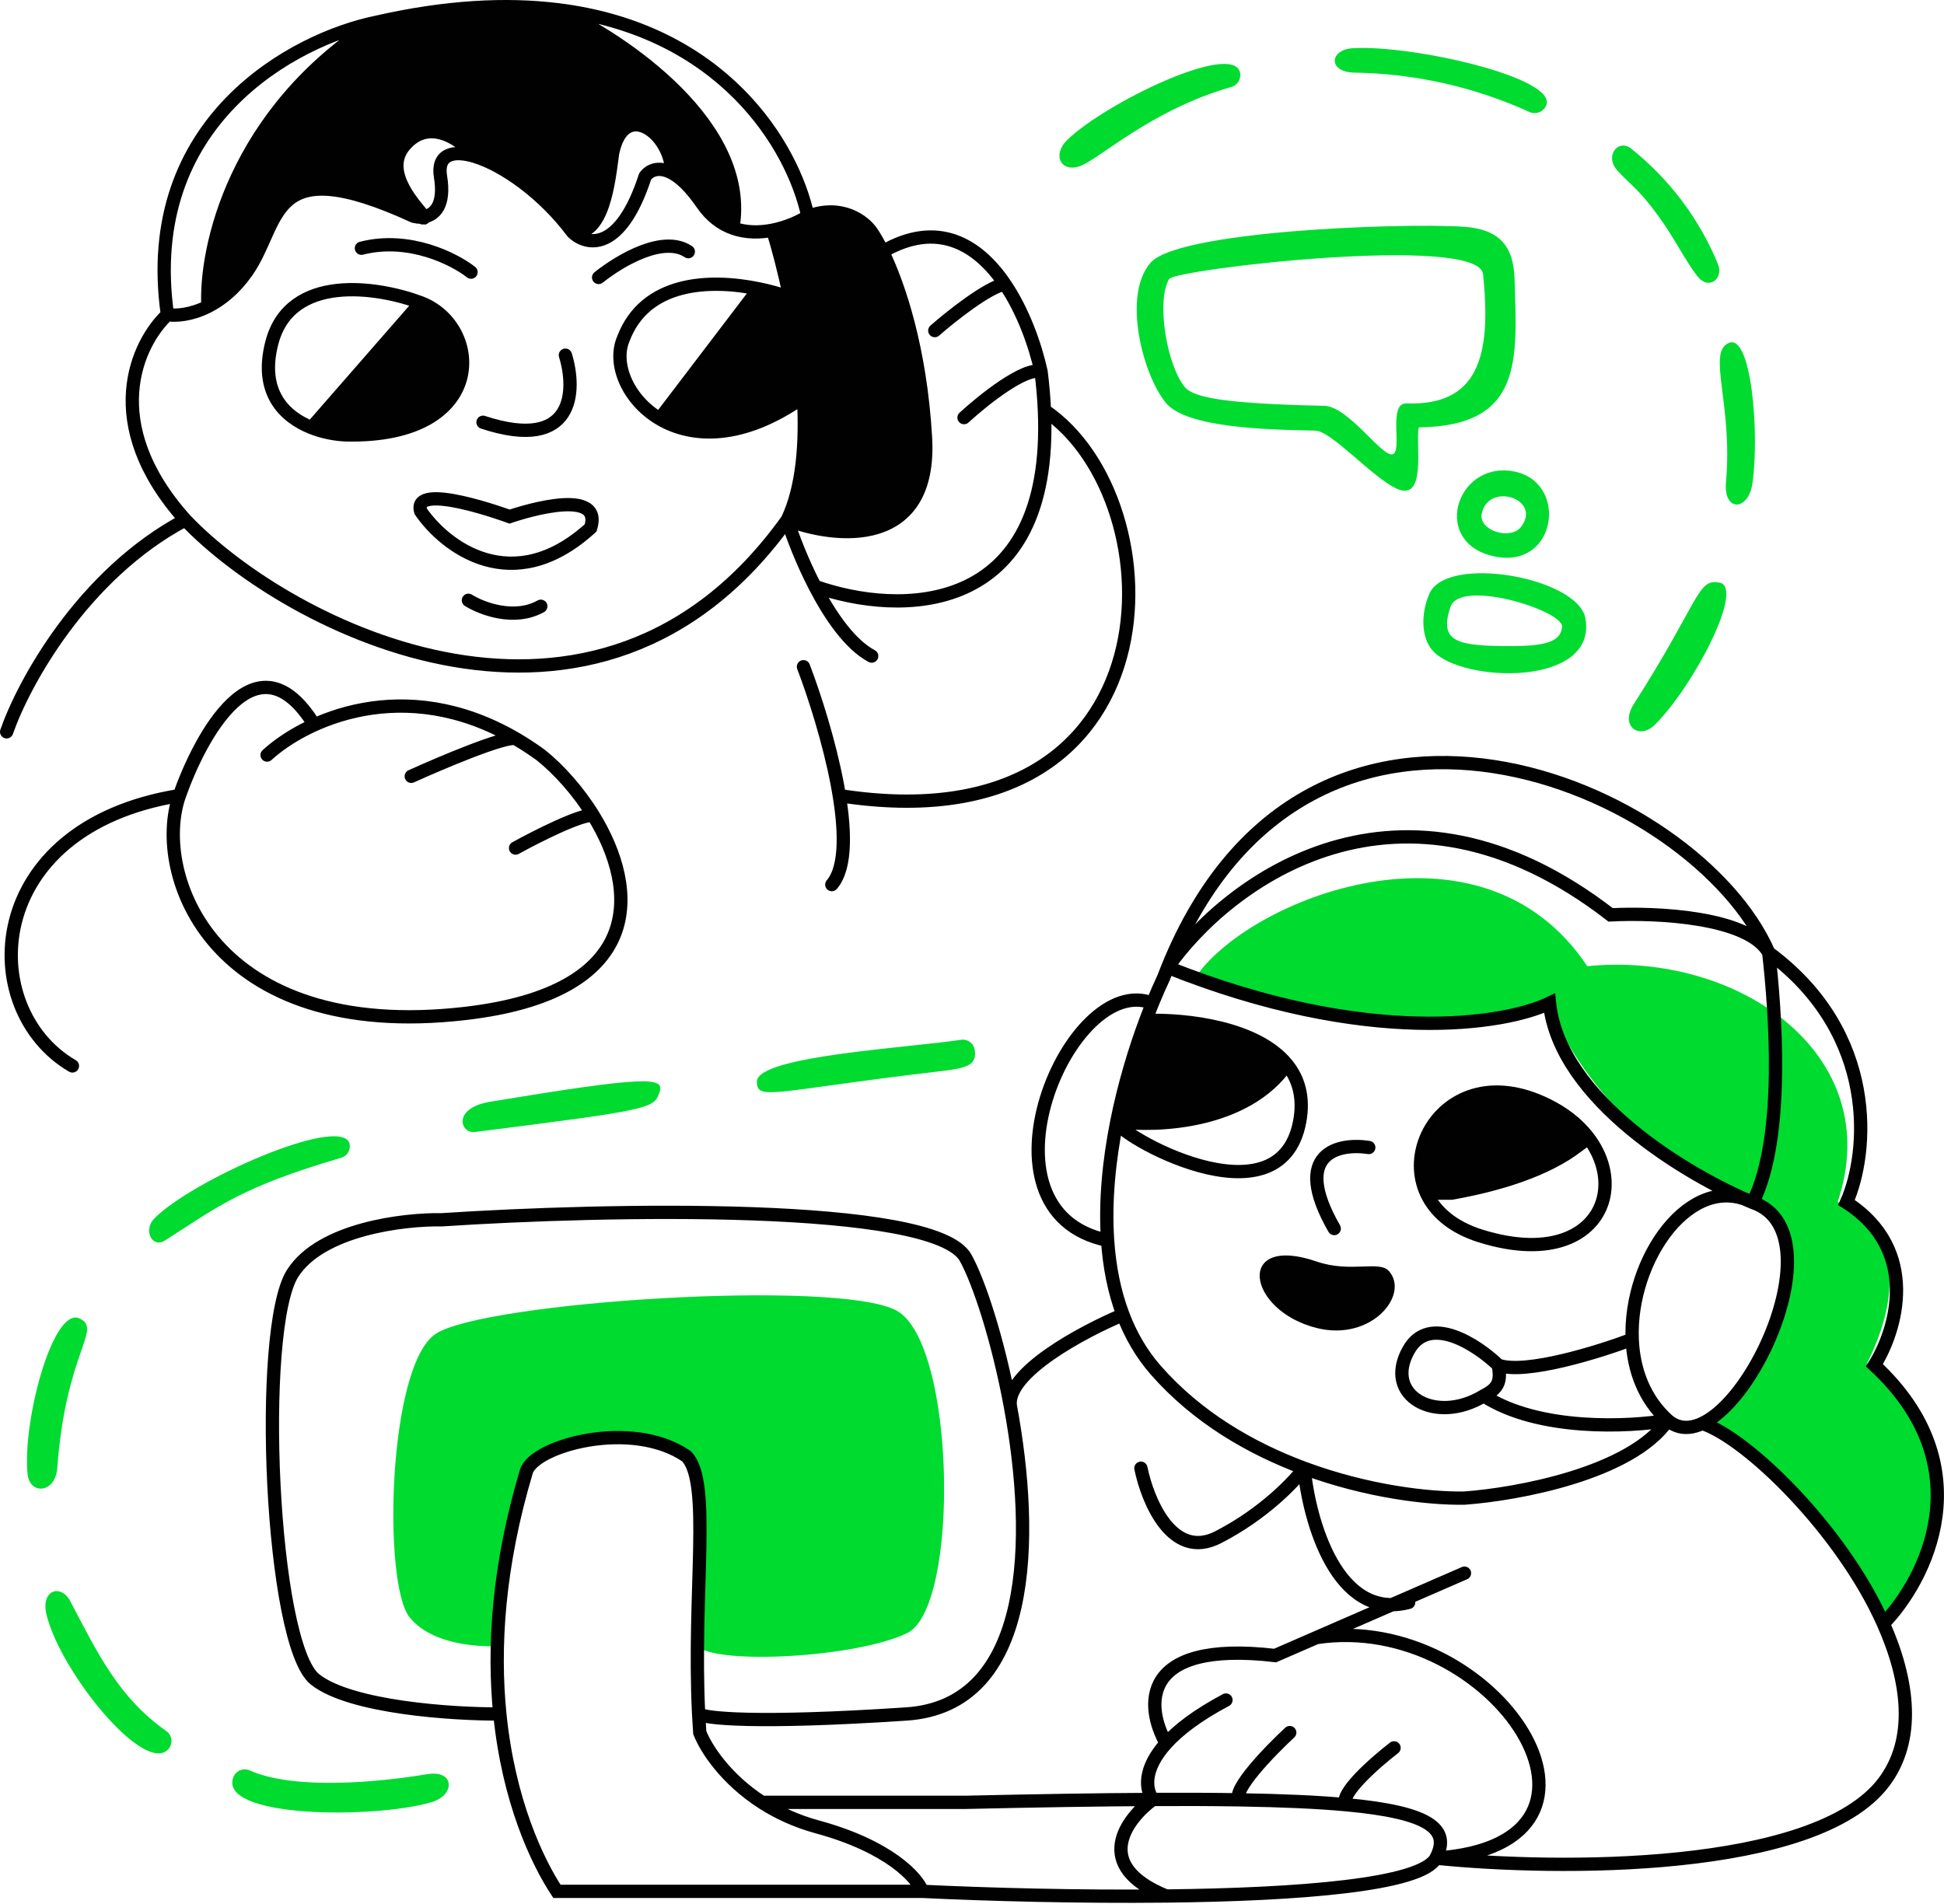 <?xml version="1.0" encoding="UTF-8"?> <svg xmlns="http://www.w3.org/2000/svg" width="1463" height="1433" viewBox="0 0 1463 1433" fill="none"><path d="M733.569 790.253C733.372 789.04 732.934 787.879 732.279 786.839C731.625 785.799 730.768 784.901 729.76 784.199C728.752 783.496 727.612 783.004 726.41 782.751C725.207 782.498 723.966 782.489 722.761 782.726C683.504 788.67 569.772 794.839 569.618 814.092C569.54 828.537 581.275 821.619 692.977 808.078C723.942 804.311 735.599 804.427 733.569 790.253Z" fill="#00DB30"></path><path d="M357.391 852.077C490.948 835.147 492.036 834.475 496.352 822.061C500.413 810.404 485.745 809.949 368.924 829.28C340.013 834.097 346.405 853.428 357.391 852.077Z" fill="#00DB30"></path><path d="M1252.25 168.622C1261.88 182.688 1273.46 204.961 1279.85 210.45C1287.3 216.842 1296.33 209.624 1293.25 199.688C1279.19 165.086 1256.41 134.714 1227.13 111.532C1217.49 104.584 1207.64 117.477 1216.9 128.007C1226.49 138.954 1233.48 141.471 1252.25 168.622Z" fill="#00DB30"></path><path d="M1139.81 209.692C1138.99 183.969 1127.18 174.489 1108.38 171.408C1081.36 166.969 888.958 171.71 865.968 197.657C844.228 222.183 860.255 282.879 877.625 303.491C893.173 321.919 952.595 323.463 989.751 324.104C1001.86 324.258 1032.21 358.782 1050.61 367.583C1074.08 378.716 1065.12 334.48 1067.69 321.695C1146.47 320.722 1141.7 270.967 1139.81 209.692ZM1058.51 303.646C1043.99 303.19 1056.02 340.424 1047.82 342.007C1039.62 343.589 1014.63 305.823 996.599 305.452C924.988 303.908 898.886 299.809 891.745 291.456C878.274 275.359 869.928 226.993 879.856 209.993C884.141 202.698 1112.66 175.917 1116.09 206.311C1122.59 268.442 1112.36 305.452 1058.51 303.646Z" fill="#00DB30"></path><path d="M1245.36 545.558C1274.54 516.6 1312.98 442.503 1294.25 438.596C1277.26 434.983 1279.58 451.72 1229.49 530.064C1218.88 546.685 1233.71 557.138 1245.36 545.558Z" fill="#00DB30"></path><path d="M1318.84 363.752C1324.24 325.769 1318.01 251.301 1301.24 258.064C1284.25 264.834 1304.25 303.612 1298.92 362.771C1296.87 385.492 1315.75 385.036 1318.84 363.752Z" fill="#00DB30"></path><path d="M124.337 933.61C165.331 907.362 181.582 893.674 256.351 871.556C257.558 871.272 258.694 870.741 259.685 869.995C260.677 869.25 261.503 868.306 262.111 867.225C262.719 866.144 263.096 864.948 263.218 863.714C263.34 862.479 263.205 861.233 262.82 860.053C254.019 839.811 144.047 888.703 116.139 917.143C107.647 925.713 114.301 940.08 124.337 933.61Z" fill="#00DB30"></path><path d="M321.43 1335.44C285.478 1341.46 221.841 1347.63 188.066 1332.66C186.947 1332.14 185.734 1331.85 184.501 1331.81C183.267 1331.76 182.037 1331.97 180.885 1332.41C179.732 1332.85 178.681 1333.52 177.792 1334.38C176.904 1335.24 176.197 1336.26 175.714 1337.4C163.308 1368.28 279.595 1369.37 324.348 1356.65C342.822 1351.47 342.498 1331.9 321.43 1335.44Z" fill="#00DB30"></path><path d="M1018.04 36.288C1000.67 37.346 999.162 53.812 1018.49 54.646C1064.25 55.235 1109.38 65.327 1151.03 84.284C1153.28 85.291 1155.84 85.384 1158.15 84.541C1160.47 83.698 1162.37 81.986 1163.44 79.767C1173.9 58.591 1062.2 33.539 1018.04 36.288Z" fill="#00DB30"></path><path d="M60.102 992.514C39.945 982.432 16.7 1070.06 20.769 1109.63C22.313 1125.28 41.675 1124.3 43.103 1104.89C49.65 1017.03 77.033 1000.94 60.102 992.514Z" fill="#00DB30"></path><path d="M127.269 1315.89C127.994 1314.89 128.511 1313.76 128.791 1312.56C129.07 1311.36 129.106 1310.12 128.896 1308.91C128.685 1307.69 128.233 1306.53 127.567 1305.5C126.9 1304.46 126.032 1303.57 125.015 1302.87C89.433 1277.75 73.869 1245.18 52.801 1205.09C45.953 1192.08 30.313 1196.44 35.045 1215.62C45.884 1259.4 110.2 1338.16 127.269 1315.89Z" fill="#00DB30"></path><path d="M1193.15 465.517C1187.75 434.636 1088.51 416.927 1075.65 446.989C1069.04 462.483 1069.64 480.308 1078.28 489.866C1100.25 514.153 1202.25 517.195 1193.15 465.517ZM1091.52 456.947C1098.67 435.138 1176.44 459.657 1175.55 471.693C1174.57 485.157 1157.94 486.508 1130.42 486.284C1094.53 485.905 1083.4 481.544 1091.52 456.947Z" fill="#00DB30"></path><path d="M812.842 125.002C827.742 119.513 866.25 82.726 926.505 65.503C927.689 65.188 928.799 64.642 929.771 63.895C930.743 63.148 931.556 62.216 932.165 61.153C932.774 60.09 933.166 58.916 933.318 57.7C933.47 56.484 933.38 55.25 933.052 54.069C926.505 31.728 832.181 77.384 803.354 105.145C791.404 116.656 798.553 130.189 812.842 125.002Z" fill="#00DB30"></path><path d="M1137.79 354.575C1095.14 348.028 1076.86 409.488 1125.38 418.96C1172.47 428.217 1180.67 361.121 1137.79 354.575ZM1144.64 396.626C1136.74 406.855 1112.37 399.405 1115.15 386.466C1120.34 362.403 1160.81 375.635 1144.64 396.626Z" fill="#00DB30"></path><path d="M185.5 204.839C212 167.34 200.5 111.839 311.5 162.839C313.019 163.219 314.768 163.441 316.593 163.392C317.368 163.371 318.158 163.301 318.95 163.173C315.809 157.702 286.475 130.432 304.5 109.34C323.3 87.34 348 105.893 358 117.919C379.289 124.612 409.001 145.414 431 174.839C453.8 177.353 458 137.84 461 115.34C469.5 73.84 505.5 100.34 505.5 130.068C511.927 133.434 519.654 140.459 528.5 153.34C535.077 162.917 543.061 168.647 551.5 171.696C565.1 95.181 469.167 30.226 419.5 7.313C381.109 2.607 335.903 4.748 283 16.84C176.2 84.44 154.167 187.566 156.5 230.679C166.105 225.829 176.368 217.761 185.5 204.839Z" fill="#010101"></path><path d="M592.5 391.339C629.167 405.506 701.3 412.939 696.5 329.339C692.667 262.579 676.463 214.547 664.234 189.417C661.149 183.078 658.317 178.196 656 174.839C650.667 166.839 633.6 153.239 608 162.839C601.648 166.825 592.126 171.141 581.5 173.252C585.571 186.324 590.239 203.943 594.354 223.84C599.135 246.952 603.172 273.137 604.666 298.84C606.678 333.438 604.085 367.162 592.5 391.339Z" fill="#010101"></path><path d="M604.666 298.84C603.172 273.137 599.135 246.952 594.354 223.84C587.529 221.437 579.566 219.159 571 217.396L496.5 315.254C520.891 329.708 558.742 331.405 604.666 298.84Z" fill="#010101"></path><path d="M260.5 327.34C368.1 329.74 363.5 245.598 316.593 227.84L234.5 321.887C243.601 325.499 253.035 327.084 260.5 327.34Z" fill="#010101"></path><path d="M5 550.839C17.5 514.839 61.9 432.539 139.5 391.339M139.5 391.339C74.3 318.539 103.333 258.006 126 236.839M139.5 391.339C217.167 473.006 449.5 591.339 592.5 391.339M126 236.839C105.2 90.839 222 29.34 283 16.84M126 236.839C132.262 237.883 143.806 237.09 156.5 230.679M592.5 391.339C596.437 403.833 603.712 422.828 613.291 441.339M592.5 391.339C629.167 405.506 701.3 412.939 696.5 329.339C692.667 262.579 676.463 214.547 664.234 189.417M592.5 391.339C604.085 367.162 606.678 333.438 604.666 298.84M656 493.839C639.629 485.108 624.797 463.573 613.291 441.339M613.291 441.339C676.045 463.705 792.923 465.679 785.999 308.84M783.5 279.839C779.003 259.511 770.002 234.127 756.241 213.839M783.5 279.839C771.5 275.84 739.833 301.172 725.5 314.339M783.5 279.839C784.775 290.061 785.596 299.719 785.999 308.84M643 204.839C650.376 198.456 657.452 193.362 664.234 189.417M703.5 248.839C715.66 238.172 743.233 216.239 756.241 213.839M756.241 213.839C736.07 184.102 705.671 165.309 664.234 189.417M608 162.839C633.6 153.239 650.667 166.839 656 174.839C658.317 178.196 661.149 183.078 664.234 189.417M608 162.839C596.543 109.371 543.662 22.532 419.5 7.313M608 162.839C601.648 166.825 592.126 171.141 581.5 173.252M431 174.839C441.333 184.839 466.7 190.44 485.5 132.84C488.458 128.556 495.362 124.759 505.5 130.068M431 174.839C409.001 145.414 379.289 124.612 358 117.919M431 174.839C453.8 177.353 458 137.84 461 115.34C469.5 73.84 505.5 100.34 505.5 130.068M283 16.84C176.2 84.44 154.167 187.566 156.5 230.679M283 16.84C335.903 4.748 381.109 2.607 419.5 7.313M156.5 230.679C166.105 225.829 176.368 217.761 185.5 204.839C212 167.34 200.5 111.839 311.5 162.839C313.019 163.219 314.768 163.441 316.593 163.392M419.5 7.313C469.167 30.226 565.1 95.181 551.5 171.696M551.5 171.696C543.061 168.647 535.077 162.917 528.5 153.34C519.654 140.459 511.927 133.434 505.5 130.068M551.5 171.696C561.384 175.267 571.893 175.161 581.5 173.252M358 117.919C340.58 112.443 328.8 116.414 331.5 132.84C335.101 154.746 326.921 161.887 318.95 163.173M358 117.919C348 105.893 323.3 87.34 304.5 109.34C286.475 130.432 315.809 157.702 318.95 163.173M312.5 161.34C314.225 162.253 315.572 162.93 316.593 163.392M316.593 163.392C317.368 163.371 318.158 163.301 318.95 163.173M316.593 163.392C319.087 164.519 319.627 164.352 318.95 163.173M581.5 173.252C585.571 186.324 590.239 203.943 594.354 223.84M594.354 223.84C599.135 246.952 603.172 273.137 604.666 298.84M594.354 223.84C587.529 221.437 579.566 219.159 571 217.396M604.666 298.84C558.742 331.405 520.891 329.708 496.5 315.254M496.5 315.254C472.206 300.857 461.265 273.803 469 255.34C485.255 211.776 533.815 209.74 571 217.396M496.5 315.254L571 217.396M450.5 208.84C467.833 195.058 499.6 177.079 518 189.417M316.593 227.84C284.895 215.84 218.1 205.14 204.5 258.34C195.072 295.22 213.934 313.726 234.5 321.887M316.593 227.84C363.5 245.598 368.1 329.74 260.5 327.34C253.035 327.084 243.601 325.499 234.5 321.887M316.593 227.84L234.5 321.887M354.5 204.839C342 195.006 308 177.64 272 186.84M425.5 267.34C433.667 293.673 432.7 340.64 363.5 317.84M352.5 451.84C362.333 458.007 387 467.54 407 456.34M785.999 308.84C886.5 376.34 889.617 639.24 631.617 598.84M604.666 501.84C621.278 545.507 648.8 639.44 626 665.84M54.5 802.34C-18.5 759.84 -13.8 622.84 135 598.84M135 598.84C150.167 555.673 192.5 474.34 236.5 545.592M135 598.84C114.27 657.84 159.5 784.84 350 762.84C486.336 747.095 481.114 669.965 446.517 613.84M201 568.34C229.23 542.436 303.655 506.889 388 555.932M388 638.34C404.011 629.507 438.13 612.24 446.517 613.84M446.517 613.84C435.182 595.453 420.695 579.321 407 568.34C400.622 563.709 394.283 559.586 388 555.932M309.5 584.34C332.167 574.068 379.6 554.006 388 555.932M316.593 384.84C334.728 411.34 385.7 450.94 444.5 397.34C455 363.84 383.5 388.84 383.5 388.84C383.5 388.84 309.867 361.64 316.593 384.84Z" stroke="#010101" stroke-width="10" stroke-linecap="round"></path><path d="M1404.95 1026.53C1453.59 928.001 1382.91 904.833 1382.91 904.833C1420.51 793.579 1307.61 715.799 1194.54 727.271C1113.9 606.019 937.963 676.951 899 736.674C899 736.674 1073.13 790.159 1164.83 753.658C1192.43 827.3 1263.74 881.611 1296.84 892.21C1399.74 912.823 1308 1061 1277.88 1071.09C1277.88 1071.09 1384.85 1137.44 1416.36 1223.79C1452.48 1186.88 1494.16 1082.12 1404.95 1026.53Z" fill="#00DB30"></path><path d="M308.192 1217.3C328.503 1242.57 376 1239 376 1239C376 1239 373.23 1110.26 414 1090.71C439.052 1078.67 460.64 1086.57 513.221 1090.71C534.359 1092.37 521.567 1197 522.246 1234.91C522.547 1254.61 643.351 1248.8 682.916 1229.11C722.481 1209.42 719.324 1010.45 674.648 986.454C629.972 962.46 363.907 979.984 327.878 1003.98C291.848 1027.97 287.957 1191.95 308.192 1217.3Z" fill="#00DB30"></path><path d="M991.211 999.681C1032.28 1009.76 1061.02 974.483 1045.25 956.734C1038.03 948.536 1016.29 958.24 991.211 949.663C929.458 928.301 937.888 986.518 991.211 999.681Z" fill="#010101"></path><path d="M1103.57 826.389C1117.88 820.501 1136.28 819.855 1157.57 828.681C1199.73 846.182 1213.63 880.33 1205.85 904.736C1201.96 916.961 1192.53 927.378 1177.48 932.811C1162.35 938.274 1141.23 938.774 1114.19 930.313C1092.61 923.557 1079.81 911.584 1073.64 898.406C1067.43 885.157 1067.66 870.158 1073.11 856.907C1078.57 843.657 1089.19 832.304 1103.57 826.389Z" stroke="black" stroke-width="10"></path><path fill-rule="evenodd" clip-rule="evenodd" d="M1073.03 903.075H1092.82C1128.15 896.837 1165.39 885.751 1190.43 866.451L1196.5 862L1191.96 845.5C1184.47 839.179 1175.33 833.564 1164.48 829.063C1098.65 801.761 1055.16 859.409 1073.03 903.075Z" fill="#010101"></path><path d="M862.23 768.127C853.998 790.185 846.044 816.396 840.508 844.127C870.42 848.294 937.881 845.527 968.432 801.127C945.913 773.51 893.582 767.049 862.23 768.127Z" fill="#010101"></path><path d="M694.121 1423.63C690.455 1413.63 669.521 1389.93 615.121 1375.13C598.841 1370.7 584.991 1364.13 573.392 1356.63M694.121 1423.63H419.122C404.152 1400.89 382.742 1355.53 376.161 1290.13M694.121 1423.63C742.708 1425.96 811.474 1427.87 877.621 1427.14M1080.62 1398.63C1069.83 1419.01 976.659 1426.04 877.621 1427.14M1080.62 1398.63C1092.42 1376.35 1074.67 1364.1 1013.12 1358.42M1080.62 1398.63C1240.12 1388.13 1125.12 1212.13 990.621 1232.64M1080.62 1398.63C1171.45 1407.96 1366.02 1409.63 1417.62 1341.63C1442.13 1309.33 1436.46 1265.11 1417.37 1222.13M573.392 1356.63C546.231 1339.06 531.41 1316.39 526.621 1304.13C526.285 1299.44 526.004 1294.77 525.771 1290.13M573.392 1356.63H726.621C780.457 1355.43 827.249 1354.65 867.621 1354.45M376.161 1290.13C371.165 1240.47 374.716 1179.26 396.121 1107.63C401.947 1088.13 475.422 1067.73 516.622 1096.13C535.66 1115.64 521.17 1198.13 525.771 1290.13M376.161 1290.13C340.981 1290.29 263.921 1285.33 237.121 1264.13C203.621 1237.63 193.621 1000.63 220.121 958.626C241.321 925.026 303.954 917.626 332.621 918.126C454.121 910.126 703.021 904.626 726.621 946.626C736.568 964.328 751.061 1008.06 760.405 1058.63M525.771 1290.13C530.055 1293.29 567.321 1297.73 682.121 1290.13C777.237 1283.83 778.773 1158.03 760.405 1058.63M867.621 1354.45C847.454 1369.18 821.221 1404.34 877.621 1427.14M867.621 1354.45C862.111 1347.33 859.953 1331.78 877.621 1312.23M867.621 1354.45C891.488 1354.34 913.112 1354.42 932.621 1354.74M922.621 1279.63C900.936 1291.15 886.675 1302.21 877.621 1312.23M877.621 1312.23C862.121 1285.2 856.821 1234.13 959.621 1246.13L990.621 1232.64M1102.12 1184.13L990.621 1232.64M970.621 1304.13C955.621 1318.04 927.021 1347.64 932.621 1354.74M932.621 1354.74C965.127 1355.27 991.762 1356.45 1013.12 1358.42M1049.12 1315.63C1034.62 1326.82 1007.12 1351.06 1013.12 1358.42M1281.12 1071.42C1315.12 1082.63 1386.23 1152 1417.37 1222.13M1417.37 1222.13C1449.46 1189.13 1493.02 1104.03 1410.62 1027.63C1426.95 1001.79 1445.62 941.126 1389.62 905.126C1406.29 867.793 1413.92 778.327 1331.12 717.127M1331.12 717.127C1276.67 591.385 985.084 465.633 878.757 728.125M1331.12 717.127C1316.32 690.328 1247.29 686.793 1212.12 688.625C1053.32 565.825 923.712 663.792 878.757 728.125M1331.12 717.127C1335.79 759.294 1343.92 855.527 1319.12 905.126M1255.12 1069.13C1227.52 1109.13 1141.62 1124.79 1102.12 1127.63C1075.53 1128.08 1029.23 1122.87 981.411 1105.13M1255.12 1069.13C1299.62 1107.13 1389.52 929.127 1319.12 905.126M1255.12 1069.13C1237.34 1053.1 1229.31 1031.03 1228.36 1008.13M1255.12 1069.13C1226.12 1074.13 1157.82 1077.43 1116.62 1050.63M1319.12 905.126C1272.69 881.182 1225.83 947.574 1228.36 1008.13M1319.12 905.126C1271.29 885.459 1173.72 827.924 1166.12 755.125C1132.88 771.125 1028.87 788.124 878.757 728.125M1228.36 1008.13C1203.28 1017.63 1148.02 1034.83 1127.62 1027.63M1127.62 1027.63C1111.62 1012.29 1075.72 988.525 1060.12 1016.13C1040.62 1050.63 1080.62 1072.74 1116.62 1050.63M1127.62 1027.63C1129.54 1039.12 1128.38 1044.67 1116.62 1050.63M867.302 755.125C870.122 748.21 872.923 741.842 875.621 736.126C876.647 733.42 877.692 730.753 878.757 728.125M867.302 755.125C805.121 730.125 727.886 912.025 833.546 933.625M867.302 755.125C865.612 759.27 863.915 763.612 862.23 768.127M833.546 933.625C831.534 904.15 834.684 873.297 840.508 844.127M833.546 933.625C834.882 953.199 838.494 972.165 845.111 989.627M862.23 768.127C853.998 790.185 846.044 816.396 840.508 844.127M862.23 768.127C893.582 767.049 945.913 773.51 968.432 801.127M840.508 844.127C838.726 852.627 963.121 924.627 978.121 844.127C981.498 826.003 977.252 811.943 968.432 801.127M840.508 844.127C870.42 848.294 937.881 845.527 968.432 801.127M845.111 989.627C850.857 1004.79 858.868 1018.82 869.621 1031.13C901.004 1067.04 941.731 1090.4 981.411 1105.13M845.111 989.627C815.217 1002.13 756.425 1033.43 760.405 1058.63M858.621 1105.13C863.621 1129.79 882.221 1174.73 916.621 1157.13C951.021 1139.53 974.148 1115.13 981.411 1105.13M981.411 1105.13C985.148 1144.63 1006.12 1220.13 1060.12 1206.13" stroke="#010101" stroke-width="10" stroke-linecap="round"></path><path d="M1030.1 863.732C1007.76 860.232 971.296 867.532 1004.1 924.732" stroke="#010101" stroke-width="10" stroke-linecap="round"></path></svg> 